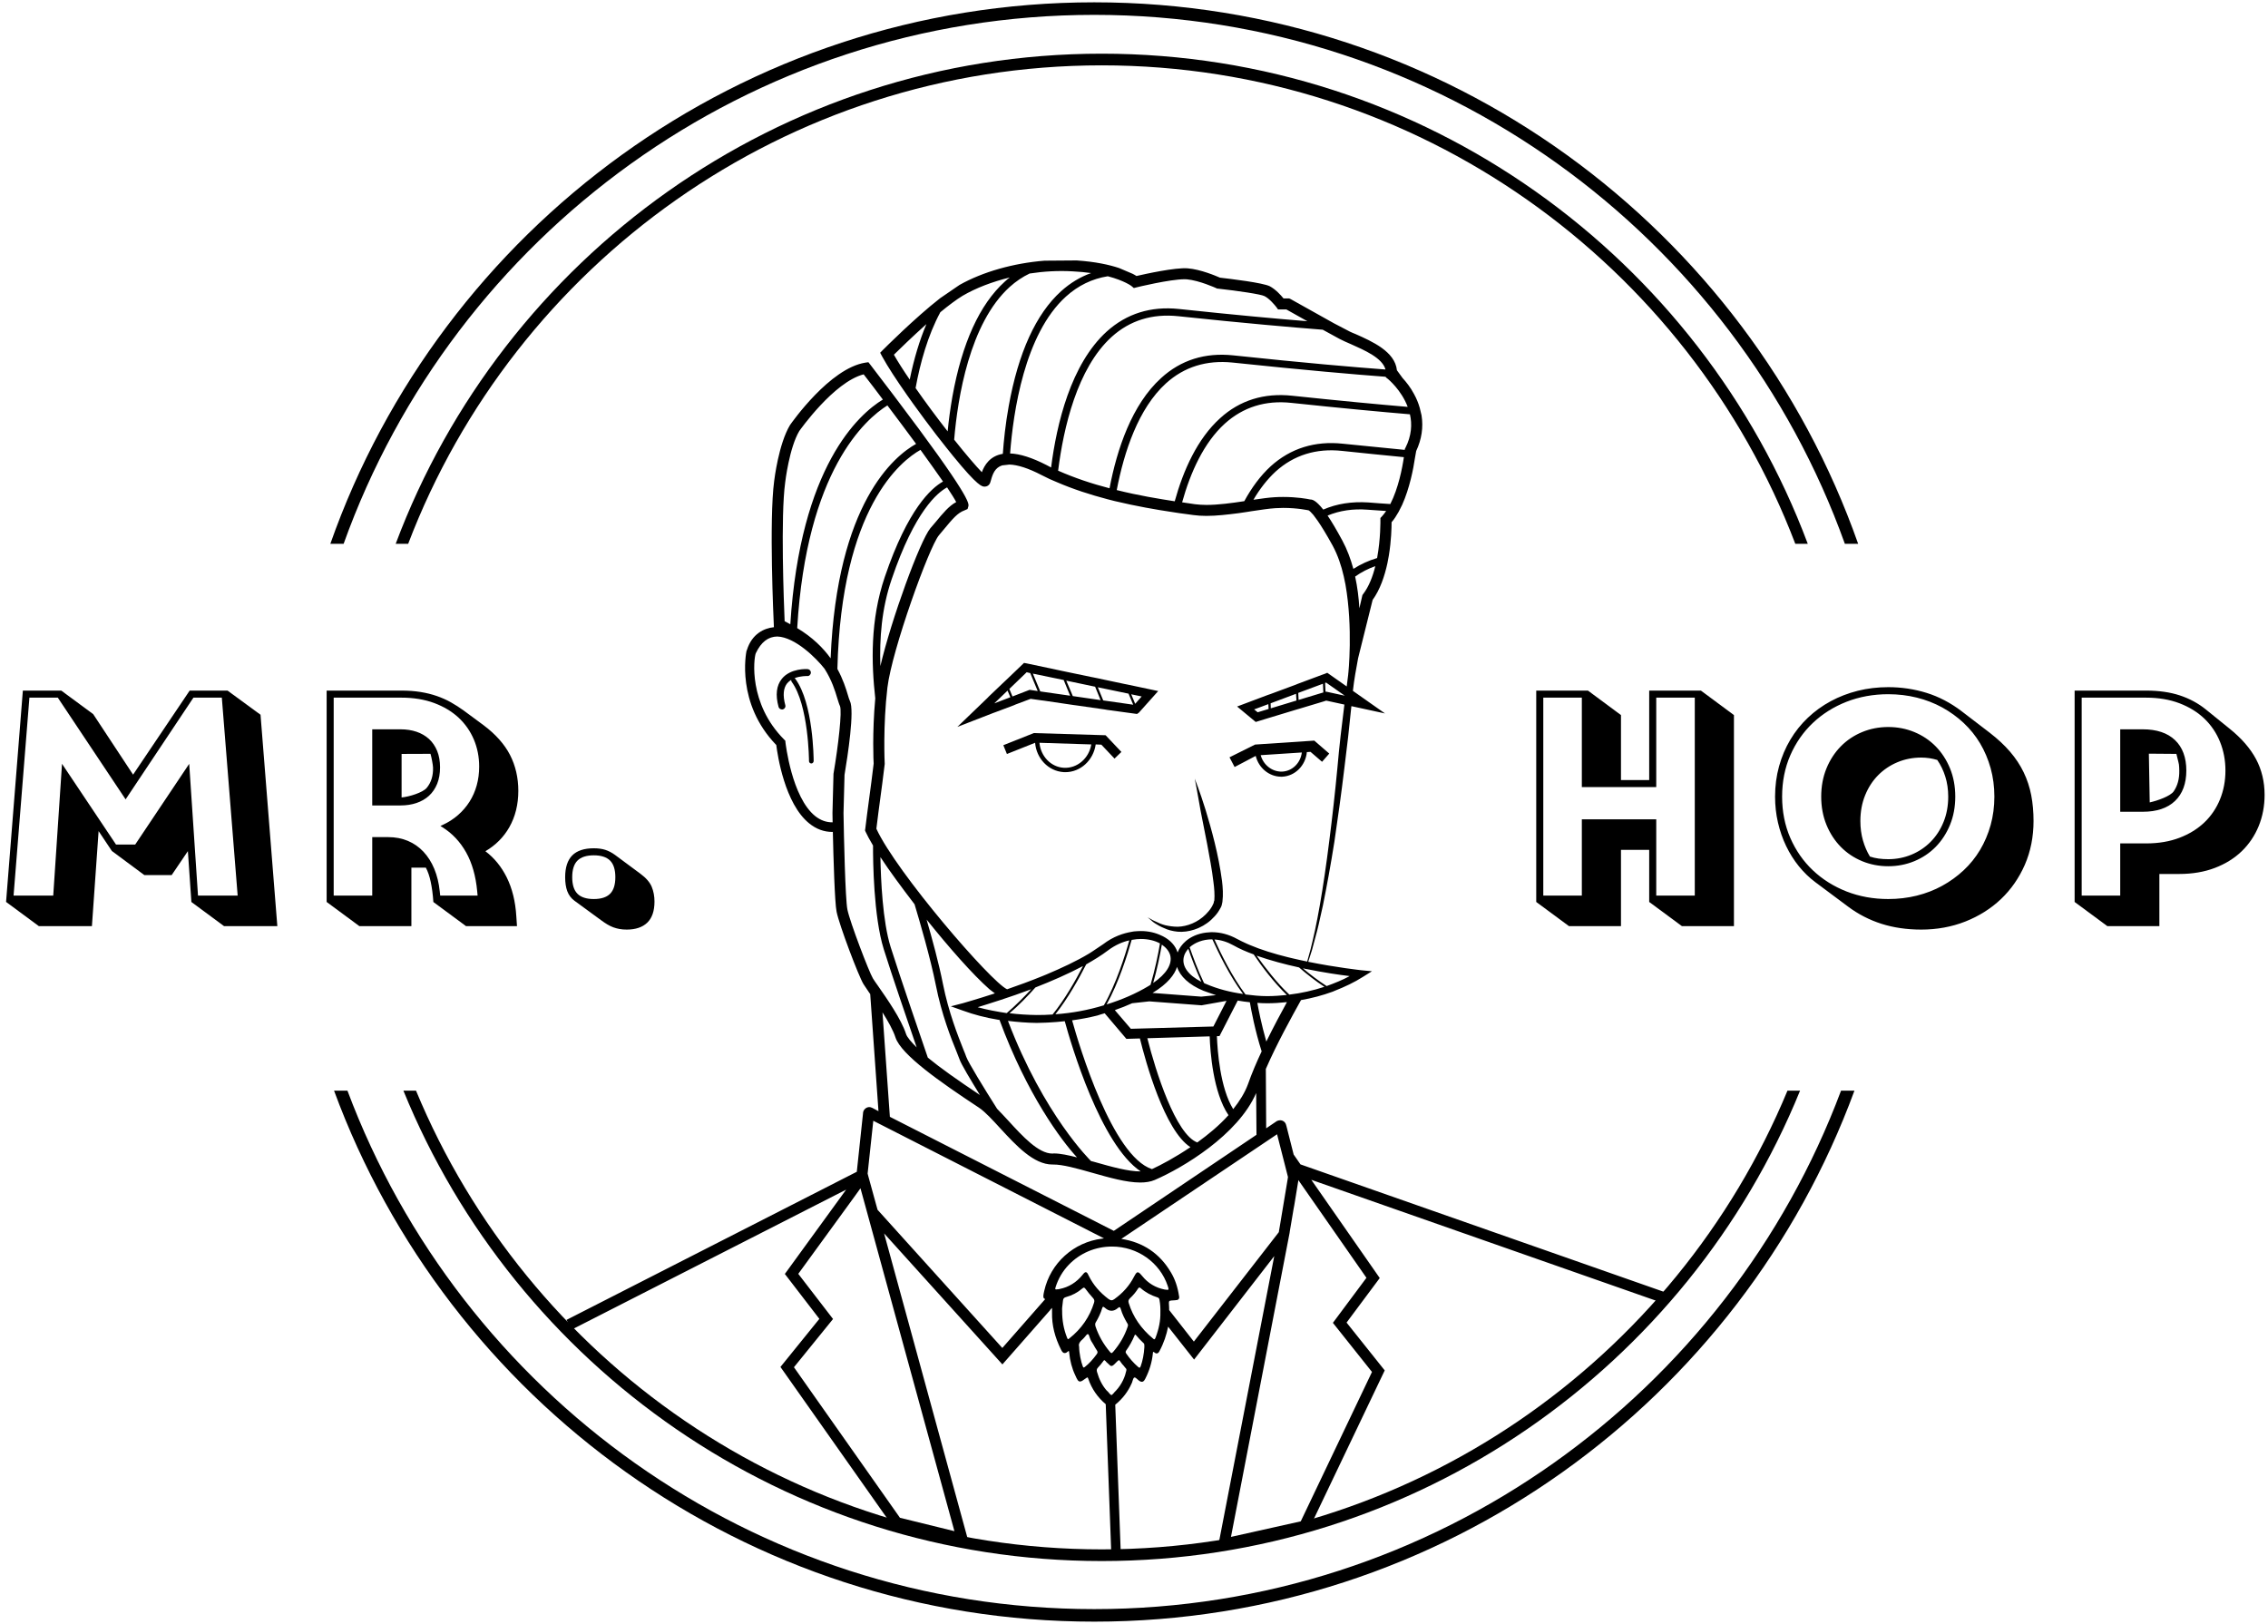 <?xml version="1.0" encoding="UTF-8"?>
<svg width="331px" height="237px" viewBox="0 0 331 237" version="1.1" xmlns="http://www.w3.org/2000/svg" xmlns:xlink="http://www.w3.org/1999/xlink">
    <!-- Generator: Sketch 42 (36781) - http://www.bohemiancoding.com/sketch -->
    <title>Layer_1</title>
    <desc>Created with Sketch.</desc>
    <defs></defs>
    <g id="Page-1" stroke="none" stroke-width="1" fill="none" fill-rule="evenodd">
        <g id="mrhop" fill-rule="nonzero" fill="#000000">
            <g id="Layer_1">
                <g id="Group" transform="translate(0, 100)">
                    <g id="Shape">
                        <path d="M14.232,20.688 L13.228,34.957 L5.739,34.957 L1.094,31.526 L3.522,0.981 L8.877,0.981 L13.437,4.33 L19.421,13.409 L27.789,0.981 L33.143,0.981 L37.83,4.413 L40.257,34.957 L32.767,34.957 L28.123,31.526 L27.579,23.618 L24.944,27.509 L21.136,27.509 L16.491,24.079 L14.232,20.688 Z M28.125,1.608 L18.333,16.295 L8.542,1.608 L4.108,1.608 L1.764,30.897 L7.957,30.897 L9.213,12.068 L16.827,23.449 L19.84,23.449 L27.454,12.068 L28.71,30.897 L34.902,30.897 L32.559,1.608 L28.125,1.608 Z"></path>
                        <path d="M40.475,35.156 L32.703,35.156 L27.932,31.631 L27.421,24.21 L25.051,27.708 L21.072,27.708 L16.327,24.189 L14.391,21.286 L13.415,35.156 L5.673,35.156 L0.886,31.62 L3.337,0.78 L8.942,0.78 L13.604,4.219 L19.423,13.047 L27.682,0.78 L33.208,0.78 L33.261,0.819 L38.022,4.304 L40.475,35.156 Z M32.834,34.756 L40.042,34.756 L37.639,4.52 L33.078,1.181 L27.895,1.181 L19.419,13.769 L13.289,4.469 L8.811,1.18 L3.706,1.18 L1.302,31.43 L5.805,34.755 L13.042,34.755 L14.074,20.088 L16.639,23.938 L21.202,27.307 L24.838,27.307 L27.739,23.024 L28.317,31.42 L32.834,34.756 Z M35.119,31.098 L28.523,31.098 L27.294,12.668 L19.947,23.649 L16.72,23.649 L16.661,23.56 L9.374,12.667 L8.145,31.097 L1.548,31.097 L1.566,30.881 L3.924,1.407 L8.65,1.407 L18.334,15.933 L28.019,1.407 L32.745,1.407 L35.119,31.098 Z M28.897,30.697 L34.685,30.697 L32.374,1.808 L28.231,1.808 L18.332,16.655 L8.435,1.808 L4.292,1.808 L1.98,30.697 L7.769,30.697 L9.051,11.468 L16.932,23.248 L19.731,23.248 L27.613,11.468 L28.897,30.697 Z"></path>
                    </g>
                    <g transform="translate(47, 0)" id="Shape">
                        <path d="M0.872,0.98 L11.584,0.98 C12.574,0.98 13.488,1.046 14.325,1.179 C15.161,1.312 15.943,1.504 16.668,1.755 C17.393,2.005 18.072,2.308 18.707,2.664 C19.342,3.02 19.966,3.421 20.58,3.868 L23.468,6.001 C25.196,7.298 26.459,8.718 27.254,10.259 C28.047,11.8 28.445,13.519 28.445,15.415 C28.445,17.368 28.016,19.101 27.159,20.614 C26.302,22.127 25.07,23.323 23.468,24.202 L23.592,24.286 C24.918,25.248 25.978,26.527 26.773,28.124 C27.567,29.722 28.027,31.595 28.154,33.741 L28.237,34.955 L21.083,34.955 L16.438,31.524 C16.368,30.478 16.239,29.512 16.05,28.626 C15.862,27.741 15.6,27.005 15.266,26.419 L12.839,26.419 L12.839,34.955 L5.516,34.955 L0.871,31.524 L0.871,0.98 L0.872,0.98 Z M7.526,22.362 L9.66,22.362 C10.678,22.362 11.608,22.539 12.452,22.894 C13.295,23.25 14.031,23.763 14.659,24.433 C15.287,25.103 15.8,25.913 16.198,26.871 C16.593,27.825 16.856,28.902 16.981,30.102 L17.065,30.897 L22.922,30.897 L22.839,30.019 C22.631,27.773 22.083,25.863 21.196,24.287 C20.31,22.71 19.143,21.469 17.693,20.562 C18.543,20.171 19.307,19.681 19.982,19.087 C20.66,18.494 21.231,17.829 21.698,17.089 C22.166,16.35 22.522,15.54 22.765,14.663 C23.01,13.783 23.132,12.851 23.132,11.858 C23.132,10.422 22.867,9.08 22.337,7.831 C21.807,6.585 21.048,5.498 20.058,4.578 C19.068,3.658 17.858,2.933 16.429,2.403 C14.998,1.874 13.384,1.607 11.586,1.607 L1.5,1.607 L1.5,30.896 L7.526,30.896 L7.526,22.362 Z M7.526,6.631 L11.459,6.631 C12.281,6.631 13.035,6.744 13.719,6.975 C14.403,7.206 14.987,7.544 15.476,7.99 C15.965,8.437 16.344,8.995 16.617,9.664 C16.888,10.333 17.024,11.108 17.024,11.986 C17.024,12.865 16.889,13.639 16.617,14.308 C16.344,14.977 15.965,15.535 15.476,15.981 C14.987,16.428 14.403,16.766 13.719,16.997 C13.035,17.228 12.281,17.342 11.459,17.342 L7.526,17.342 L7.526,6.631 L7.526,6.631 Z M11.411,16.588 C12.505,16.556 14.775,15.887 15.423,15.113 C16.071,14.34 16.443,13.297 16.396,11.985 C16.381,11.541 16.135,10.238 15.969,9.807 L11.41,9.824 L11.41,16.588 L11.411,16.588 Z"></path>
                        <path d="M28.451,35.156 L21.017,35.156 L16.245,31.631 L16.239,31.539 C16.17,30.506 16.041,29.54 15.855,28.669 C15.683,27.858 15.446,27.17 15.149,26.62 L13.04,26.62 L13.04,35.156 L5.451,35.156 L0.672,31.626 L0.672,0.78 L11.585,0.78 C12.581,0.78 13.514,0.848 14.357,0.982 C15.2,1.116 16,1.313 16.734,1.567 C17.467,1.82 18.164,2.13 18.805,2.491 C19.448,2.852 20.085,3.262 20.698,3.708 L23.587,5.842 C25.334,7.154 26.628,8.609 27.432,10.169 C28.237,11.733 28.646,13.499 28.646,15.417 C28.646,17.395 28.205,19.177 27.334,20.715 C26.512,22.165 25.338,23.344 23.841,24.223 C25.13,25.193 26.175,26.474 26.953,28.037 C27.755,29.651 28.227,31.567 28.354,33.731 L28.451,35.156 Z M21.148,34.756 L28.022,34.756 L27.954,33.756 C27.83,31.645 27.372,29.78 26.594,28.214 C25.818,26.654 24.769,25.388 23.475,24.449 L23.085,24.185 L23.372,24.027 C24.935,23.171 26.151,21.989 26.986,20.516 C27.822,19.039 28.246,17.323 28.246,15.415 C28.246,13.561 27.853,11.857 27.077,10.35 C26.3,8.845 25.046,7.435 23.348,6.161 L20.462,4.029 C19.863,3.593 19.239,3.192 18.61,2.839 C17.989,2.491 17.315,2.19 16.604,1.944 C15.891,1.697 15.114,1.506 14.295,1.377 C13.472,1.246 12.561,1.18 11.586,1.18 L1.072,1.18 L1.072,31.424 L5.582,34.755 L12.639,34.755 L12.639,26.219 L15.382,26.219 L15.44,26.32 C15.783,26.923 16.055,27.684 16.246,28.585 C16.43,29.449 16.559,30.402 16.631,31.42 L21.148,34.756 Z M23.142,31.098 L16.886,31.098 L16.782,30.124 C16.66,28.955 16.402,27.887 16.013,26.947 C15.628,26.021 15.123,25.221 14.513,24.57 C13.908,23.924 13.188,23.423 12.374,23.079 C11.56,22.736 10.646,22.562 9.659,22.562 L7.725,22.562 L7.725,31.097 L1.298,31.097 L1.298,1.408 L11.583,1.408 C13.393,1.408 15.046,1.68 16.496,2.217 C17.945,2.755 19.189,3.5 20.192,4.433 C21.195,5.365 21.978,6.482 22.519,7.754 C23.058,9.022 23.331,10.403 23.331,11.859 C23.331,12.863 23.205,13.825 22.957,14.717 C22.709,15.609 22.342,16.444 21.866,17.196 C21.392,17.948 20.802,18.635 20.113,19.238 C19.517,19.762 18.841,20.216 18.099,20.589 C19.433,21.49 20.533,22.7 21.37,24.19 C22.266,25.784 22.828,27.74 23.037,30.002 L23.142,31.098 Z M17.245,30.697 L22.703,30.697 L22.641,30.038 C22.436,27.832 21.892,25.93 21.023,24.385 C20.157,22.845 19.002,21.615 17.588,20.733 L17.274,20.537 L17.611,20.382 C18.445,19.998 19.199,19.513 19.851,18.939 C20.512,18.362 21.076,17.704 21.53,16.985 C21.985,16.265 22.336,15.467 22.573,14.612 C22.812,13.754 22.932,12.828 22.932,11.861 C22.932,10.459 22.67,9.13 22.153,7.912 C21.634,6.692 20.883,5.62 19.922,4.727 C18.957,3.831 17.758,3.112 16.36,2.593 C14.955,2.073 13.349,1.81 11.586,1.81 L1.7,1.81 L1.7,30.699 L7.326,30.699 L7.326,22.164 L9.66,22.164 C10.701,22.164 11.667,22.349 12.53,22.712 C13.396,23.078 14.162,23.612 14.805,24.299 C15.448,24.986 15.979,25.825 16.383,26.796 C16.787,27.772 17.055,28.877 17.18,30.084 L17.245,30.697 Z M11.458,17.541 L7.325,17.541 L7.325,6.431 L11.458,6.431 C12.303,6.431 13.084,6.55 13.782,6.785 C14.486,7.022 15.101,7.378 15.61,7.841 C16.117,8.305 16.518,8.892 16.801,9.587 C17.081,10.276 17.223,11.083 17.223,11.985 C17.223,12.887 17.081,13.693 16.802,14.382 C16.518,15.078 16.117,15.665 15.611,16.127 C15.105,16.591 14.489,16.946 13.783,17.185 C13.083,17.421 12.301,17.541 11.458,17.541 Z M7.726,17.141 L11.458,17.141 C12.257,17.141 12.996,17.029 13.654,16.807 C14.307,16.587 14.874,16.259 15.34,15.833 C15.803,15.411 16.17,14.872 16.431,14.232 C16.691,13.591 16.823,12.836 16.823,11.985 C16.823,11.134 16.691,10.379 16.431,9.738 C16.17,9.099 15.804,8.56 15.341,8.136 C14.874,7.71 14.307,7.383 13.655,7.163 C12.999,6.942 12.26,6.83 11.459,6.83 L7.727,6.83 L7.727,17.141 L7.726,17.141 Z M11.21,16.794 L11.21,9.625 L16.106,9.607 L16.155,9.736 C16.331,10.194 16.579,11.521 16.595,11.979 C16.641,13.282 16.298,14.38 15.575,15.242 C14.877,16.075 12.571,16.754 11.415,16.788 L11.21,16.794 Z M11.611,10.023 L11.611,16.375 C12.73,16.276 14.706,15.658 15.27,14.984 C15.927,14.2 16.239,13.193 16.197,11.991 C16.184,11.616 15.982,10.511 15.827,10.007 L11.611,10.023 Z"></path>
                    </g>
                    <g transform="translate(82, 23)" id="Shape">
                        <path d="M4.658,0.994 C5.285,0.994 5.825,1.066 6.279,1.214 C6.732,1.36 7.183,1.594 7.629,1.914 L11.353,4.676 C12.147,5.262 12.673,5.867 12.932,6.496 C13.19,7.123 13.32,7.814 13.32,8.566 C13.32,9.892 12.988,10.871 12.325,11.505 C11.663,12.14 10.711,12.456 9.471,12.456 C9.094,12.456 8.752,12.429 8.446,12.373 C8.139,12.317 7.845,12.237 7.567,12.133 C7.288,12.028 7.008,11.892 6.73,11.726 C6.451,11.557 6.15,11.356 5.831,11.119 L1.939,8.273 C1.493,7.939 1.172,7.507 0.977,6.976 C0.781,6.447 0.683,5.791 0.683,5.009 C0.683,3.644 1.008,2.632 1.657,1.976 C2.304,1.322 3.305,0.994 4.658,0.994 Z M4.658,1.62 C3.528,1.62 2.688,1.896 2.137,2.447 C1.585,2.998 1.31,3.853 1.31,5.009 C1.31,6.167 1.585,7.023 2.137,7.571 C2.688,8.122 3.528,8.397 4.658,8.397 C5.787,8.397 6.628,8.122 7.179,7.571 C7.731,7.022 8.006,6.167 8.006,5.009 C8.006,3.853 7.731,2.997 7.179,2.447 C6.628,1.896 5.788,1.62 4.658,1.62 Z"></path>
                        <path d="M9.47,12.657 C9.081,12.657 8.723,12.628 8.409,12.57 C8.09,12.512 7.783,12.428 7.495,12.321 C7.205,12.212 6.912,12.069 6.626,11.898 C6.326,11.716 6.019,11.508 5.71,11.279 L1.819,8.434 C1.341,8.077 0.995,7.61 0.787,7.045 C0.584,6.497 0.481,5.812 0.481,5.009 C0.481,3.596 0.828,2.528 1.513,1.835 C2.198,1.144 3.255,0.793 4.657,0.793 C5.305,0.793 5.871,0.87 6.34,1.022 C6.81,1.173 7.282,1.418 7.744,1.751 L11.471,4.514 C12.291,5.119 12.845,5.76 13.116,6.419 C13.383,7.067 13.519,7.79 13.519,8.565 C13.519,9.94 13.163,10.978 12.462,11.649 C11.766,12.318 10.759,12.657 9.47,12.657 Z M4.658,1.194 C3.367,1.194 2.405,1.505 1.798,2.117 C1.191,2.732 0.882,3.705 0.882,5.01 C0.882,5.765 0.977,6.404 1.163,6.907 C1.343,7.398 1.644,7.803 2.057,8.113 L5.947,10.958 C6.246,11.181 6.544,11.381 6.831,11.556 C7.096,11.714 7.367,11.846 7.635,11.947 C7.899,12.047 8.183,12.125 8.479,12.177 C8.771,12.231 9.104,12.257 9.469,12.257 C10.652,12.257 11.565,11.956 12.185,11.361 C12.804,10.768 13.118,9.828 13.118,8.566 C13.118,7.843 12.993,7.172 12.745,6.572 C12.502,5.981 11.993,5.398 11.232,4.837 L7.507,2.075 C7.081,1.768 6.646,1.543 6.215,1.404 C5.789,1.265 5.264,1.194 4.658,1.194 Z M4.658,8.599 C3.478,8.599 2.583,8.301 1.995,7.714 C1.408,7.13 1.11,6.22 1.11,5.01 C1.11,3.802 1.408,2.893 1.996,2.306 C2.583,1.718 3.479,1.42 4.658,1.42 C5.837,1.42 6.732,1.718 7.32,2.306 C7.907,2.893 8.205,3.802 8.205,5.01 C8.205,6.22 7.907,7.13 7.319,7.714 C6.733,8.301 5.837,8.599 4.658,8.599 Z M4.658,1.82 C3.589,1.82 2.788,2.079 2.279,2.589 C1.769,3.098 1.511,3.912 1.511,5.01 C1.511,6.11 1.769,6.924 2.279,7.431 C2.789,7.941 3.589,8.199 4.659,8.199 C5.728,8.199 6.529,7.941 7.038,7.431 C7.548,6.924 7.806,6.11 7.806,5.01 C7.806,3.912 7.548,3.098 7.038,2.589 C6.527,2.079 5.727,1.82 4.658,1.82 Z"></path>
                    </g>
                </g>
                <g id="Group" transform="translate(224, 100)">
                    <g id="Shape">
                        <path d="M0.405,0.98 L7.685,0.98 L12.372,4.455 L12.372,14.036 L16.891,14.036 L16.891,0.98 L24.171,0.98 L28.858,4.455 L28.858,34.956 L21.536,34.956 L16.891,31.525 L16.891,23.826 L12.372,23.826 L12.372,34.956 L5.05,34.956 L0.405,31.525 L0.405,0.98 Z M17.519,1.609 L17.519,14.664 L7.059,14.664 L7.059,1.609 L1.033,1.609 L1.033,30.898 L7.059,30.898 L7.059,19.768 L17.519,19.768 L17.519,30.898 L23.543,30.898 L23.543,1.609 L17.519,1.609 L17.519,1.609 Z"></path>
                        <path d="M29.058,35.156 L21.47,35.156 L21.416,35.117 L16.69,31.626 L16.69,24.026 L12.572,24.026 L12.572,35.156 L4.984,35.156 L4.93,35.117 L0.204,31.626 L0.204,0.78 L7.751,0.78 L7.804,0.82 L12.572,4.355 L12.572,13.836 L16.69,13.836 L16.69,0.78 L24.237,0.78 L24.29,0.82 L29.058,4.355 L29.058,35.156 Z M21.601,34.756 L28.658,34.756 L28.658,4.556 L24.105,1.181 L17.091,1.181 L17.091,14.237 L12.172,14.237 L12.172,4.556 L7.619,1.181 L0.605,1.181 L0.605,31.425 L5.115,34.756 L12.172,34.756 L12.172,23.626 L17.091,23.626 L17.091,31.425 L21.601,34.756 Z M23.743,31.099 L17.318,31.099 L17.318,19.969 L7.258,19.969 L7.258,31.099 L0.831,31.099 L0.831,1.41 L7.258,1.41 L7.258,14.465 L17.318,14.465 L17.318,1.41 L23.743,1.41 L23.743,31.099 Z M17.719,30.698 L23.343,30.698 L23.343,1.81 L17.719,1.81 L17.719,14.865 L6.859,14.865 L6.859,1.81 L1.233,1.81 L1.233,30.699 L6.859,30.699 L6.859,19.569 L17.719,19.569 L17.719,30.698 Z"></path>
                    </g>
                    <g transform="translate(35, 0)" id="Shape">
                        <path d="M0.26,16.254 C0.26,14.72 0.45,13.262 0.834,11.882 C1.217,10.5 1.758,9.225 2.456,8.053 C3.152,6.881 3.992,5.828 4.977,4.895 C5.959,3.959 7.059,3.165 8.272,2.508 C9.485,1.854 10.789,1.352 12.184,1.002 C13.579,0.653 15.043,0.481 16.577,0.481 C18.489,0.481 20.333,0.755 22.11,1.307 C23.889,1.858 25.573,2.739 27.163,3.952 L31.265,7.092 C32.421,7.985 33.402,8.898 34.203,9.832 C35.006,10.767 35.658,11.753 36.161,12.792 C36.662,13.831 37.025,14.931 37.248,16.086 C37.471,17.245 37.582,18.486 37.582,19.811 C37.582,22.099 37.164,24.202 36.327,26.12 C35.49,28.037 34.344,29.685 32.887,31.067 C31.43,32.447 29.717,33.524 27.75,34.299 C25.784,35.073 23.663,35.459 21.39,35.459 C19.313,35.459 17.399,35.181 15.648,34.624 C13.898,34.063 12.298,33.241 10.846,32.153 L6.077,28.597 C5.198,27.942 4.403,27.174 3.691,26.295 C2.98,25.416 2.371,24.447 1.861,23.388 C1.351,22.329 0.957,21.199 0.679,19.998 C0.398,18.799 0.26,17.551 0.26,16.254 Z M0.887,16.254 C0.887,18.472 1.291,20.508 2.1,22.362 C2.91,24.216 4.022,25.814 5.438,27.152 C6.852,28.492 8.512,29.535 10.415,30.281 C12.319,31.026 14.375,31.399 16.577,31.399 C18.042,31.399 19.446,31.232 20.793,30.898 C22.14,30.562 23.391,30.079 24.549,29.443 C25.706,28.808 26.763,28.046 27.718,27.152 C28.673,26.26 29.486,25.253 30.156,24.129 C30.825,23.008 31.344,21.784 31.715,20.459 C32.084,19.133 32.269,17.732 32.269,16.254 C32.269,14.776 32.084,13.374 31.715,12.049 C31.344,10.724 30.825,9.5 30.156,8.377 C29.486,7.254 28.674,6.247 27.718,5.355 C26.763,4.461 25.706,3.7 24.549,3.064 C23.391,2.43 22.14,1.945 20.793,1.61 C19.446,1.275 18.042,1.108 16.577,1.108 C14.375,1.108 12.319,1.481 10.415,2.227 C8.513,2.973 6.853,4.015 5.438,5.355 C4.022,6.694 2.91,8.29 2.1,10.145 C1.291,12 0.887,14.036 0.887,16.254 Z M6.994,16.254 C6.994,14.775 7.247,13.426 7.748,12.205 C8.25,10.984 8.934,9.935 9.799,9.057 C10.663,8.178 11.678,7.499 12.844,7.018 C14.008,6.536 15.252,6.295 16.576,6.295 C17.902,6.295 19.147,6.535 20.31,7.018 C21.475,7.499 22.49,8.178 23.355,9.057 C24.219,9.936 24.904,10.985 25.405,12.205 C25.907,13.426 26.158,14.775 26.158,16.254 C26.158,17.733 25.907,19.082 25.405,20.301 C24.904,21.522 24.219,22.572 23.355,23.45 C22.49,24.329 21.475,25.008 20.31,25.49 C19.147,25.97 17.902,26.212 16.576,26.212 C15.252,26.212 14.008,25.971 12.844,25.49 C11.678,25.008 10.663,24.329 9.799,23.45 C8.934,22.571 8.25,21.521 7.748,20.301 C7.247,19.082 6.994,17.732 6.994,16.254 Z M12.309,19.81 C12.309,20.842 12.438,21.808 12.696,22.706 C12.956,23.607 13.313,24.427 13.774,25.166 C14.221,25.319 14.672,25.427 15.134,25.49 C15.594,25.552 16.074,25.584 16.576,25.584 C17.805,25.584 18.962,25.357 20.051,24.904 C21.138,24.451 22.089,23.812 22.905,22.99 C23.72,22.168 24.363,21.183 24.83,20.04 C25.297,18.897 25.531,17.635 25.531,16.254 C25.531,15.181 25.385,14.179 25.09,13.252 C24.799,12.324 24.387,11.484 23.858,10.731 C23.063,10.481 22.241,10.354 21.388,10.354 C20.133,10.354 18.954,10.584 17.852,11.045 C16.75,11.506 15.79,12.149 14.966,12.981 C14.143,13.81 13.494,14.807 13.022,15.971 C12.547,17.136 12.309,18.416 12.309,19.81 Z"></path>
                        <path d="M21.388,35.658 C19.3,35.658 17.348,35.374 15.585,34.813 C13.82,34.248 12.185,33.407 10.724,32.312 L5.956,28.756 C5.069,28.095 4.254,27.309 3.534,26.42 C2.817,25.534 2.193,24.543 1.679,23.474 C1.164,22.404 0.762,21.248 0.483,20.042 C0.203,18.837 0.06,17.562 0.06,16.253 C0.06,14.704 0.256,13.215 0.642,11.827 C1.027,10.437 1.58,9.133 2.285,7.949 C2.988,6.766 3.847,5.689 4.84,4.748 C5.827,3.808 6.95,2.995 8.178,2.331 C9.4,1.671 10.732,1.159 12.136,0.807 C13.536,0.457 15.031,0.279 16.577,0.279 C18.503,0.279 20.385,0.56 22.17,1.114 C23.963,1.669 25.685,2.57 27.284,3.79 L31.386,6.93 C32.553,7.831 33.552,8.762 34.355,9.699 C35.165,10.641 35.833,11.652 36.34,12.702 C36.848,13.754 37.219,14.879 37.444,16.045 C37.668,17.212 37.782,18.477 37.782,19.808 C37.782,22.114 37.354,24.263 36.511,26.197 C35.667,28.129 34.494,29.815 33.025,31.21 C31.557,32.6 29.807,33.701 27.824,34.483 C25.844,35.263 23.679,35.658 21.388,35.658 Z M16.576,0.681 C15.061,0.681 13.6,0.854 12.232,1.196 C10.86,1.54 9.559,2.041 8.366,2.684 C7.171,3.331 6.076,4.124 5.114,5.04 C4.148,5.956 3.312,7.004 2.628,8.155 C1.94,9.308 1.402,10.58 1.026,11.935 C0.65,13.288 0.46,14.741 0.46,16.254 C0.46,17.532 0.599,18.777 0.872,19.953 C1.144,21.131 1.537,22.257 2.04,23.301 C2.541,24.343 3.148,25.308 3.845,26.169 C4.544,27.032 5.335,27.795 6.195,28.437 L10.964,31.993 C12.39,33.06 13.985,33.882 15.707,34.433 C17.431,34.981 19.342,35.258 21.389,35.258 C23.63,35.258 25.745,34.872 27.676,34.112 C29.612,33.349 31.318,32.276 32.748,30.921 C34.179,29.565 35.321,27.922 36.143,26.039 C36.965,24.156 37.381,22.06 37.381,19.81 C37.381,18.505 37.27,17.265 37.051,16.123 C36.832,14.991 36.473,13.899 35.981,12.878 C35.488,11.859 34.838,10.878 34.051,9.961 C33.266,9.045 32.287,8.132 31.143,7.249 L27.042,4.11 C25.48,2.918 23.8,2.039 22.051,1.498 C20.304,0.956 18.462,0.681 16.576,0.681 Z M16.576,31.6 C14.358,31.6 12.261,31.219 10.341,30.468 C8.421,29.715 6.726,28.649 5.3,27.298 C3.872,25.948 2.734,24.316 1.916,22.443 C1.101,20.572 0.687,18.489 0.687,16.255 C0.687,14.021 1.101,11.938 1.916,10.066 C2.732,8.196 3.871,6.562 5.3,5.211 C6.724,3.862 8.42,2.796 10.341,2.043 C12.26,1.291 14.358,0.91 16.576,0.91 C18.051,0.91 19.485,1.081 20.84,1.418 C22.194,1.754 23.473,2.25 24.644,2.891 C25.817,3.535 26.897,4.316 27.854,5.211 C28.819,6.113 29.651,7.145 30.327,8.277 C31,9.407 31.531,10.659 31.906,11.998 C32.279,13.334 32.468,14.768 32.468,16.257 C32.468,17.745 32.28,19.178 31.906,20.516 C31.531,21.856 31,23.107 30.327,24.235 C29.65,25.37 28.818,26.402 27.854,27.302 C26.894,28.199 25.814,28.981 24.644,29.622 C23.481,30.26 22.202,30.756 20.841,31.096 C19.484,31.429 18.05,31.6 16.576,31.6 Z M16.576,1.308 C14.408,1.308 12.359,1.68 10.487,2.413 C8.614,3.148 6.962,4.186 5.575,5.5 C4.184,6.814 3.077,8.404 2.283,10.225 C1.489,12.046 1.087,14.075 1.087,16.254 C1.087,18.434 1.489,20.462 2.283,22.282 C3.079,24.105 4.186,25.695 5.575,27.007 C6.963,28.322 8.615,29.361 10.487,30.095 C12.359,30.829 14.408,31.199 16.576,31.199 C18.016,31.199 19.419,31.033 20.744,30.704 C22.071,30.373 23.318,29.89 24.451,29.267 C25.592,28.642 26.644,27.881 27.58,27.005 C28.518,26.131 29.325,25.128 29.982,24.026 C30.637,22.928 31.154,21.711 31.52,20.405 C31.882,19.103 32.066,17.706 32.066,16.254 C32.066,14.801 31.882,13.404 31.52,12.103 C31.155,10.799 30.637,9.58 29.982,8.48 C29.326,7.38 28.517,6.377 27.58,5.501 C26.647,4.628 25.595,3.867 24.451,3.239 C23.311,2.615 22.063,2.132 20.744,1.804 C19.42,1.474 18.019,1.308 16.576,1.308 Z M16.576,26.412 C15.233,26.412 13.952,26.164 12.767,25.675 C11.579,25.184 10.533,24.483 9.656,23.591 C8.776,22.697 8.072,21.616 7.563,20.377 C7.052,19.136 6.793,17.749 6.793,16.254 C6.793,14.76 7.052,13.372 7.563,12.129 C8.072,10.891 8.776,9.81 9.656,8.917 C10.534,8.024 11.581,7.323 12.767,6.833 C13.948,6.344 15.23,6.095 16.576,6.095 C17.925,6.095 19.207,6.344 20.387,6.833 C21.573,7.323 22.619,8.024 23.498,8.916 C24.379,9.812 25.083,10.893 25.59,12.128 C26.1,13.367 26.359,14.755 26.359,16.253 C26.359,17.752 26.1,19.139 25.59,20.376 C25.083,21.612 24.379,22.693 23.498,23.59 C22.62,24.482 21.573,25.183 20.387,25.674 C19.203,26.164 17.921,26.412 16.576,26.412 Z M16.576,6.495 C15.283,6.495 14.053,6.733 12.92,7.202 C11.783,7.672 10.781,8.343 9.941,9.197 C9.097,10.054 8.421,11.092 7.932,12.281 C7.442,13.475 7.194,14.812 7.194,16.254 C7.194,17.696 7.442,19.032 7.932,20.225 C8.422,21.416 9.098,22.454 9.941,23.31 C10.781,24.164 11.783,24.835 12.92,25.306 C14.056,25.775 15.286,26.012 16.576,26.012 C17.868,26.012 19.099,25.775 20.234,25.306 C21.37,24.835 22.373,24.163 23.213,23.31 C24.057,22.452 24.733,21.414 25.221,20.225 C25.71,19.036 25.958,17.7 25.958,16.254 C25.958,14.809 25.71,13.472 25.221,12.281 C24.733,11.093 24.058,10.055 23.213,9.197 C22.372,8.343 21.37,7.672 20.234,7.203 C19.103,6.733 17.872,6.495 16.576,6.495 Z M16.576,25.784 C16.068,25.784 15.573,25.752 15.106,25.688 C14.627,25.623 14.17,25.513 13.709,25.355 L13.642,25.332 L13.604,25.271 C13.139,24.525 12.769,23.68 12.503,22.761 C12.241,21.848 12.108,20.855 12.108,19.809 C12.108,18.397 12.353,17.08 12.836,15.894 C13.316,14.711 13.985,13.683 14.824,12.838 C15.66,11.994 16.652,11.329 17.774,10.859 C18.896,10.39 20.112,10.152 21.387,10.152 C22.251,10.152 23.102,10.282 23.916,10.538 L23.981,10.559 L24.02,10.615 C24.561,11.386 24.985,12.253 25.279,13.191 C25.578,14.13 25.73,15.161 25.73,16.253 C25.73,17.651 25.489,18.951 25.014,20.114 C24.539,21.277 23.877,22.292 23.045,23.13 C22.213,23.969 21.231,24.627 20.126,25.088 C19.02,25.55 17.824,25.784 16.576,25.784 Z M13.905,25 C14.32,25.138 14.731,25.233 15.161,25.292 C15.609,25.354 16.086,25.384 16.576,25.384 C17.771,25.384 18.915,25.16 19.973,24.72 C21.029,24.28 21.967,23.651 22.763,22.85 C23.557,22.049 24.19,21.079 24.644,19.965 C25.1,18.849 25.331,17.601 25.331,16.255 C25.331,15.204 25.185,14.214 24.899,13.314 C24.624,12.437 24.231,11.626 23.732,10.903 C22.976,10.672 22.187,10.555 21.387,10.555 C20.164,10.555 19.001,10.782 17.928,11.231 C16.855,11.68 15.906,12.316 15.108,13.123 C14.306,13.93 13.667,14.914 13.207,16.048 C12.743,17.185 12.509,18.451 12.509,19.812 C12.509,20.821 12.636,21.777 12.888,22.654 C13.135,23.51 13.478,24.3 13.905,25 Z"></path>
                    </g>
                    <g transform="translate(78, 0)" id="Shape">
                        <path d="M0.979,0.98 L11.232,0.98 C13.06,0.98 14.669,1.21 16.064,1.67 C17.46,2.132 18.692,2.794 19.767,3.659 L23.281,6.503 C24.997,7.884 26.262,9.342 27.079,10.876 C27.895,12.411 28.303,14.118 28.303,16.002 C28.303,17.606 28.02,19.098 27.455,20.479 C26.889,21.859 26.082,23.06 25.028,24.078 C23.975,25.095 22.689,25.894 21.169,26.473 C19.648,27.053 17.94,27.341 16.043,27.341 L12.947,27.341 L12.947,34.956 L5.624,34.956 L0.979,31.525 L0.979,0.98 Z M11.232,23.282 C13.06,23.282 14.699,23.004 16.158,22.445 C17.616,21.888 18.85,21.125 19.861,20.154 C20.873,19.186 21.646,18.043 22.181,16.723 C22.72,15.406 22.988,13.98 22.988,12.445 C22.988,10.926 22.72,9.504 22.181,8.177 C21.646,6.853 20.872,5.706 19.861,4.736 C18.85,3.767 17.616,3.004 16.158,2.445 C14.699,1.888 13.06,1.609 11.232,1.609 L1.608,1.609 L1.608,30.898 L7.632,30.898 L7.632,23.282 L11.232,23.282 L11.232,23.282 Z M16.881,12.445 C16.881,14.301 16.35,15.734 15.289,16.744 C14.229,17.757 12.709,18.263 10.728,18.263 L7.632,18.263 L7.632,6.631 L10.728,6.631 C12.708,6.631 14.229,7.137 15.289,8.148 C16.35,9.158 16.881,10.591 16.881,12.445 Z M16.252,12.445 C16.245,12.125 16.241,11.853 16.199,11.535 C16.162,11.246 15.876,10.229 15.808,9.89 C15.79,9.804 15.683,9.816 15.597,9.816 L15.348,9.816 L11.41,9.783 L11.543,17.341 C12.627,17.147 14.84,16.425 15.404,15.595 C15.971,14.766 16.276,13.746 16.252,12.445 Z"></path>
                        <path d="M13.147,35.156 L5.558,35.156 L5.504,35.117 L0.778,31.626 L0.778,0.78 L11.231,0.78 C13.069,0.78 14.715,1.016 16.126,1.481 C17.537,1.948 18.804,2.628 19.892,3.504 L23.407,6.348 C25.135,7.738 26.429,9.23 27.256,10.783 C28.083,12.339 28.503,14.095 28.503,16.003 C28.503,17.624 28.213,19.155 27.641,20.555 C27.064,21.961 26.232,23.195 25.167,24.222 C24.097,25.256 22.775,26.076 21.24,26.66 C19.707,27.245 17.959,27.542 16.043,27.542 L13.147,27.542 L13.147,35.156 L13.147,35.156 Z M5.689,34.756 L12.747,34.756 L12.747,27.141 L16.043,27.141 C17.91,27.141 19.61,26.854 21.098,26.287 C22.582,25.723 23.859,24.931 24.89,23.935 C25.913,22.946 26.714,21.758 27.271,20.404 C27.823,19.052 28.103,17.572 28.103,16.004 C28.103,14.163 27.7,12.469 26.903,10.972 C26.103,9.468 24.842,8.018 23.157,6.661 L19.642,3.817 C18.592,2.972 17.367,2.314 16.002,1.862 C14.632,1.41 13.027,1.182 11.232,1.182 L1.18,1.182 L1.18,31.426 L5.689,34.756 Z M7.833,31.099 L1.408,31.099 L1.408,1.41 L11.232,1.41 C13.071,1.41 14.753,1.696 16.229,2.259 C17.706,2.825 18.974,3.61 20,4.592 C21.027,5.578 21.824,6.759 22.367,8.103 C22.912,9.443 23.188,10.904 23.188,12.445 C23.188,14.002 22.912,15.467 22.367,16.799 C21.823,18.138 21.027,19.316 20,20.299 C18.975,21.283 17.706,22.069 16.229,22.632 C14.755,23.196 13.075,23.483 11.232,23.483 L7.833,23.483 L7.833,31.099 Z M1.809,30.698 L7.433,30.698 L7.433,23.082 L11.233,23.082 C13.027,23.082 14.66,22.805 16.087,22.259 C17.513,21.714 18.736,20.958 19.723,20.01 C20.71,19.067 21.475,17.935 21.996,16.649 C22.521,15.364 22.788,13.951 22.788,12.446 C22.788,10.957 22.521,9.547 21.996,8.254 C21.475,6.963 20.71,5.829 19.723,4.882 C18.737,3.936 17.513,3.179 16.087,2.633 C14.656,2.088 13.023,1.811 11.233,1.811 L1.809,1.811 L1.809,30.698 L1.809,30.698 Z M10.729,18.463 L7.433,18.463 L7.433,6.431 L10.729,6.431 C12.753,6.431 14.334,6.96 15.427,8.003 C16.525,9.048 17.081,10.544 17.081,12.445 C17.081,14.349 16.524,15.844 15.427,16.889 C14.335,17.933 12.754,18.463 10.729,18.463 Z M7.833,18.062 L10.729,18.062 C12.648,18.062 14.135,17.57 15.151,16.599 C16.167,15.632 16.681,14.235 16.681,12.445 C16.681,10.656 16.166,9.259 15.152,8.292 C14.135,7.322 12.647,6.831 10.729,6.831 L7.833,6.831 L7.833,18.062 Z M11.347,17.579 L11.207,9.581 L15.598,9.616 L15.655,9.616 C15.918,9.616 15.987,9.763 16.006,9.851 C16.033,9.992 16.1,10.249 16.169,10.522 C16.271,10.919 16.375,11.33 16.398,11.51 C16.439,11.823 16.445,12.088 16.452,12.395 C16.477,13.735 16.188,14.803 15.57,15.708 C14.961,16.605 12.67,17.343 11.579,17.538 L11.347,17.579 Z M11.613,9.985 L11.738,17.098 C12.856,16.855 14.761,16.184 15.239,15.482 C15.808,14.648 16.074,13.656 16.051,12.449 C16.044,12.108 16.038,11.853 16,11.561 C15.979,11.404 15.873,10.988 15.779,10.62 C15.719,10.384 15.662,10.16 15.628,10.008 L15.627,10.015 L15.348,10.015 L11.613,9.985 Z"></path>
                    </g>
                </g>
                <g id="Group" transform="translate(48, 0)">
                    <path d="M111.698,0.338 C60.259,0.338 16.397,33.385 0.211,79.359 L2.15,79.359 C18.258,34.413 61.281,2.169 111.698,2.169 C162.115,2.169 205.135,34.413 221.246,79.359 L223.185,79.359 C206.998,33.385 163.139,0.338 111.698,0.338 Z" id="Shape"></path>
                    <path d="M112.791,7.834 C65.669,7.834 25.379,37.625 9.749,79.358 L11.571,79.358 C27.119,38.582 66.623,9.537 112.791,9.537 C158.959,9.537 198.463,38.582 214.012,79.358 L215.832,79.358 C200.201,37.625 159.912,7.834 112.791,7.834 Z" id="Shape"></path>
                </g>
                <g id="Group" transform="translate(48, 159)">
                    <path d="M220.688,0.164 C204.161,44.309 161.543,75.823 111.699,75.823 C61.855,75.823 19.236,44.308 2.708,0.164 L0.753,0.164 C17.364,45.34 60.828,77.652 111.698,77.652 C162.568,77.652 206.033,45.34 222.644,0.164 L220.688,0.164 Z" id="Shape"></path>
                    <path d="M112.791,68.809 C158.823,68.809 198.334,40.381 214.708,0.164 L212.87,0.164 C196.593,39.419 157.868,67.105 112.791,67.105 C67.715,67.105 28.992,39.418 12.714,0.164 L10.875,0.164 C27.247,40.381 66.76,68.809 112.791,68.809 Z" id="Shape"></path>
                </g>
                <g id="Group" transform="translate(82, 38)">
                    <path d="M33.956,60.967 C34.85,60.623 35.79,60.658 35.799,60.658 C36.069,60.697 36.32,60.464 36.339,60.184 C36.357,59.896 36.153,59.673 35.865,59.644 C35.772,59.636 33.378,59.494 32.114,61.049 C31.313,62.036 31.144,63.415 31.629,65.173 C31.694,65.388 31.899,65.527 32.122,65.536 C32.169,65.536 32.205,65.526 32.263,65.526 C32.523,65.444 32.691,65.172 32.606,64.893 C32.226,63.479 32.318,62.409 32.895,61.7 C33.063,61.505 33.258,61.346 33.471,61.218 C33.463,61.291 33.471,61.384 33.527,61.478 C36.023,64.867 36.069,72.984 36.069,73.078 C36.069,73.263 36.227,73.412 36.404,73.412 C36.563,73.432 36.748,73.263 36.748,73.058 C36.748,72.722 36.701,64.634 34.077,61.07 C34.049,61.032 34.011,60.995 33.956,60.967 Z" id="Shape"></path>
                    <path d="M82.117,61.814 L77.63,60.865 L77.23,60.789 L73.032,59.914 L72.652,59.831 L68.166,58.881 L67.773,58.799 L67.448,58.742 L64.785,61.292 L64.524,61.535 L62.336,63.619 L62.086,63.88 L57.72,68.078 L62.979,66.04 L63.286,65.929 L65.939,64.932 L66.237,64.802 L68.416,63.984 L70.007,64.207 L70.39,64.254 L74.746,64.896 L75.118,64.944 L79.204,65.529 L79.585,65.595 L83.941,66.191 L84.211,66.003 L87.033,62.848 L82.498,61.888 L82.117,61.814 Z M63.109,64.644 L65.046,62.783 L65.456,63.751 L63.109,64.644 Z M68.266,62.67 L65.762,63.637 L65.306,62.539 L67.838,60.101 L68.359,60.231 L69.448,62.846 L68.266,62.67 Z M69.821,62.902 L68.74,60.304 L73.237,61.236 L74.177,63.526 L69.821,62.902 Z M74.568,63.582 L73.618,61.33 L77.826,62.214 L78.625,64.17 L74.568,63.582 Z M84.621,63.637 L83.672,64.708 L83.094,63.322 L84.621,63.637 Z M83.383,64.839 L79.008,64.215 L78.217,62.297 L82.704,63.228 L83.383,64.839 Z" id="Shape"></path>
                    <path d="M95.065,93.909 C94.971,94.133 94.859,94.338 94.757,94.486 C94.562,94.802 94.263,95.137 93.975,95.435 C92.812,96.609 91.247,97.205 89.9,97.241 C89.228,97.241 88.595,97.147 88.037,97.017 C87.479,96.869 87.033,96.663 86.659,96.478 C86.278,96.33 85.998,96.142 85.795,96.031 C85.598,95.92 85.486,95.863 85.486,95.863 C85.486,95.863 85.58,95.939 85.756,96.087 C85.934,96.219 86.157,96.479 86.529,96.721 C86.883,96.944 87.339,97.223 87.898,97.446 C88.446,97.709 89.126,97.893 89.88,97.967 C91.398,98.099 93.306,97.559 94.757,96.237 C95.111,95.901 95.445,95.565 95.753,95.121 C95.901,94.879 96.042,94.672 96.144,94.469 C96.302,94.228 96.339,93.91 96.405,93.613 C96.535,92.532 96.461,91.548 96.349,90.579 C95.837,86.688 94.794,82.973 93.948,80.191 C93.092,77.434 92.365,75.629 92.365,75.629 C92.365,75.629 92.459,76.113 92.616,76.941 C92.757,77.759 92.989,78.943 93.231,80.376 C93.509,81.781 93.845,83.439 94.181,85.199 C94.505,86.976 94.878,88.856 95.093,90.71 C95.222,91.639 95.288,92.607 95.222,93.408 C95.131,93.556 95.176,93.742 95.065,93.909 Z" id="Shape"></path>
                    <path d="M68.881,68.98 L64.431,70.75 L64.952,72.033 L69.067,70.396 C69.254,72.676 70.985,74.529 73.219,74.677 C73.302,74.686 73.386,74.686 73.47,74.686 C75.695,74.686 77.574,72.957 77.91,70.636 L78.739,70.674 L80.656,72.704 L81.662,71.734 L79.354,69.296 L68.881,68.98 Z M73.256,74.045 C71.356,73.934 69.885,72.352 69.7,70.397 L77.267,70.637 C76.932,72.666 75.219,74.156 73.256,74.045 Z" id="Shape"></path>
                    <path d="M104.959,75.348 L105.109,75.348 C107.035,75.264 108.545,73.692 108.728,71.755 L109.259,71.717 L110.945,73.17 L111.996,71.971 L109.81,70.08 L101.171,70.657 L97.438,72.518 L98.183,73.933 L101.263,72.313 C101.692,74.062 103.209,75.33 104.959,75.348 Z M107.994,71.811 C107.808,73.338 106.607,74.547 105.099,74.604 C103.646,74.641 102.371,73.617 101.99,72.204 L107.994,71.811 Z" id="Shape"></path>
                    <path d="M161.693,150.822 L107.798,131.924 L106.792,130.473 L106.792,130.452 L105.741,126.303 L105.714,126.228 C105.714,126.19 105.694,126.154 105.685,126.117 C105.574,125.743 105.23,125.483 104.82,125.483 C104.642,125.483 104.465,125.54 104.326,125.614 C104.316,125.632 104.299,125.632 104.279,125.649 L102.791,126.657 L102.74,117.997 C104.347,114.298 106.537,110.355 107.874,107.945 C109.461,107.674 111.021,107.257 112.5,106.717 L112.807,106.586 C114.268,106.01 115.655,105.359 116.911,104.559 L118.225,103.739 L116.678,103.591 C116.608,103.576 113.088,103.203 108.928,102.358 C109.074,101.883 109.26,101.293 109.475,100.65 C109.698,99.849 109.94,98.918 110.227,97.838 C110.516,96.723 110.75,95.493 111.065,94.17 C111.616,91.453 112.202,88.272 112.743,84.854 C113.245,81.456 113.757,77.809 114.194,74.159 C114.586,71.079 114.941,67.996 115.227,65.05 L120.133,66.116 L115.447,62.819 C115.623,61.163 115.93,59.57 116.207,58.056 L118.326,49.548 C119.406,48.059 120.076,46.085 120.486,44.186 L120.691,43.087 C121.054,40.89 121.091,38.953 121.091,38.209 C121.489,37.763 121.806,37.242 122.122,36.691 L122.634,35.677 C123.734,33.239 124.282,30.353 124.497,28.873 L124.683,27.821 C125.484,26.107 125.744,24.357 125.464,22.608 L125.204,21.528 C125.009,20.839 124.739,20.169 124.358,19.481 C123.844,18.51 123.212,17.731 122.7,17.171 L121.872,16.035 C121.591,13.307 118.278,11.836 115.829,10.748 C115.524,10.637 115.253,10.506 115.003,10.394 L112.685,9.182 C110.124,7.759 106.384,5.665 106.345,5.638 L106.15,5.552 L105.322,5.552 C104.931,5.06 104.14,4.212 103.32,3.775 C102.306,3.263 97.662,2.705 96.043,2.519 C95.492,2.277 93.231,1.309 91.342,1.16 C89.518,1.012 85.161,1.979 83.858,2.277 C83.719,2.185 83.532,2.072 83.309,1.961 L81.317,1.113 C79.883,0.637 77.873,0.191 75.137,0.007 L70.434,0.043 C65.911,0.406 61.443,1.664 58.037,3.581 L55.207,5.518 C51.539,8.375 47.108,12.817 46.874,13.048 L46.456,13.475 L46.735,14.006 C47.555,15.514 48.885,17.533 50.356,19.629 L51.24,20.875 C52.386,22.476 53.567,24.049 54.638,25.447 C55.178,26.125 55.661,26.75 56.108,27.317 L57.095,28.544 C60.734,33.013 61.34,33.013 61.693,33.013 C62.076,33.013 62.401,32.789 62.522,32.409 C62.559,32.326 62.587,32.213 62.625,32.074 C62.876,31.152 63.221,30.24 64.263,29.914 L65.324,29.794 C66.516,29.83 68.089,30.332 69.987,31.318 C70.388,31.515 70.798,31.71 71.197,31.914 L72.24,32.361 C74.632,33.396 77.164,34.205 79.639,34.857 L80.701,35.127 C83.829,35.873 86.761,36.383 89.032,36.718 L90.112,36.885 C90.577,36.944 91.005,37.017 91.368,37.053 L92.169,37.164 C92.729,37.24 93.36,37.286 94.059,37.286 C95.548,37.286 97.167,37.092 98.732,36.894 L99.998,36.707 C100.203,36.661 100.408,36.644 100.622,36.606 C101.953,36.409 103.209,36.214 104.141,36.159 C104.512,36.14 104.903,36.12 105.276,36.12 C107.409,36.12 108.954,36.474 108.964,36.474 L109.036,36.502 C109.13,36.567 109.307,36.716 109.661,37.125 L110.294,37.982 C110.823,38.746 111.542,39.899 112.501,41.64 C113.235,43.008 113.757,44.536 114.11,46.098 L114.362,47.308 C115.477,53.601 114.79,60.302 114.762,60.396 L114.768,60.397 C114.696,60.981 114.62,61.576 114.543,62.177 L111.707,60.182 L111.326,60.341 L111.01,60.451 L107.408,61.792 L107.092,61.923 L103.377,63.301 L103.042,63.413 L98.547,65.105 L101.264,67.358 L103.209,66.761 L103.525,66.668 L107.267,65.533 L107.593,65.441 L111.187,64.36 L111.531,64.249 L111.578,64.249 L114.205,64.82 C113.83,67.78 113.457,70.882 113.187,74.041 C112.843,77.689 112.433,81.338 111.996,84.746 C111.568,88.18 111.103,91.336 110.629,94.055 C110.377,95.414 110.162,96.66 109.92,97.74 C109.67,98.839 109.465,99.79 109.26,100.571 C109.072,101.235 108.906,101.84 108.774,102.322 C108.025,102.169 107.259,102.002 106.487,101.816 L105.956,101.688 C103.991,101.204 102.047,100.608 100.345,99.882 L99.917,99.695 C99.422,99.47 98.966,99.249 98.548,99.024 C97.364,98.373 96.109,98.037 94.88,98.037 L94.769,98.037 L94.498,98.057 C93.252,98.114 92.125,98.522 91.279,99.157 L91.054,99.343 C90.515,99.808 90.105,100.366 89.864,100.999 C89.556,100.013 88.802,99.194 87.76,98.654 L87.482,98.522 C86.625,98.114 85.62,97.872 84.53,97.872 C84.223,97.872 83.86,97.89 83.479,97.927 L83.162,97.983 C81.952,98.188 80.481,98.655 78.974,99.808 C78.49,100.144 77.969,100.497 77.42,100.851 L76.955,101.149 C75.101,102.267 72.924,103.271 70.727,104.201 L70.14,104.443 C68.36,105.167 66.587,105.815 64.98,106.368 C62.676,105.353 48.825,89.314 45.901,82.941 C45.994,82.13 46.357,79.293 46.767,76.304 L47.12,73.484 C47.111,73.429 46.85,67.898 47.511,62.352 C48.172,56.839 53.591,41.855 55.023,40.123 L55.692,39.323 C57.061,37.675 57.75,36.846 58.783,36.472 L59.211,36.285 L59.324,35.895 C59.444,35.484 59.575,34.396 48.433,19.697 L48.321,19.549 C47.278,18.182 46.274,16.868 45.027,15.229 L44.737,14.859 L44.272,14.925 C39.096,15.763 33.576,23.636 33.297,24.027 C31.631,26.801 31.016,31.977 30.988,32.173 C30.216,37.869 30.905,52.596 30.933,53.208 L30.945,53.529 C29.524,53.672 27.749,54.492 27.014,56.839 L26.948,56.99 C26.884,57.296 25.413,64.64 31.295,70.727 C31.473,72.181 32.524,79.291 36.108,82.167 C37.133,82.995 38.258,83.406 39.469,83.406 C39.495,83.406 39.522,83.403 39.548,83.403 C39.633,87.193 39.82,93.673 40.092,95.041 C40.473,96.977 43.303,104.441 44.02,105.615 C44.169,105.857 44.458,106.284 44.83,106.824 C44.883,106.899 44.946,106.99 45.003,107.071 L46.208,124.156 L45.333,123.691 C45.305,123.691 45.278,123.654 45.24,123.654 C45.129,123.598 45.007,123.56 44.878,123.56 C44.431,123.56 44.049,123.896 43.965,124.325 C43.965,124.381 43.955,124.398 43.955,124.455 L43.044,133.002 L0.682,154.614 L1.407,156.048 L41.49,135.607 L32.544,147.913 L37.581,154.466 L31.902,161.484 L48.396,184.887 L59.52,187.623 L47.028,141.994 L64.295,161.113 L71.268,153.18 C71.268,153.18 71.249,153.143 71.268,153.143 C71.37,153.032 71.444,152.958 71.538,152.865 L71.538,153.292 L71.538,153.554 C71.5,155.398 71.947,157.165 72.868,158.99 C72.981,159.216 73.119,159.457 73.381,159.457 C73.521,159.457 73.66,159.4 73.819,159.251 C73.939,159.159 73.986,159.14 73.986,159.14 C73.986,159.16 74.024,159.196 74.041,159.401 C74.155,160.574 74.451,161.71 74.927,162.697 C75.206,163.331 75.345,163.608 75.625,163.608 C75.829,163.608 76.035,163.459 76.471,163.143 C76.612,163.033 76.667,163.012 76.704,163.012 C76.76,163.012 76.815,163.162 76.844,163.255 C77.337,164.689 78.194,165.918 79.375,166.922 L80.186,188.74 L81.572,188.704 L80.763,166.995 C81.862,166.101 82.643,165.058 83.173,163.849 C83.22,163.773 83.248,163.645 83.285,163.515 C83.351,163.329 83.415,163.087 83.528,163.032 C83.667,162.974 83.853,163.142 84.01,163.292 C84.113,163.385 84.188,163.458 84.281,163.516 C84.747,163.832 84.969,163.536 85.129,163.237 C85.761,162.008 86.116,160.796 86.245,159.57 C86.255,159.307 86.301,159.289 86.319,159.289 C86.346,159.289 86.393,159.289 86.534,159.401 C86.627,159.494 86.739,159.514 86.804,159.514 C87.029,159.514 87.148,159.307 87.214,159.178 C87.856,157.987 88.247,156.795 88.48,155.603 L92.269,160.407 L103.968,145.307 L95.647,188.331 L108.929,185.372 L120.091,161.988 L114.523,155.008 L119.365,148.51 L109.377,134.174 L161.15,152.326 L161.693,150.822 Z M116.947,48.688 L116.838,48.837 L116.391,50.773 C116.307,49.275 116.114,47.693 115.776,46.138 C116.698,45.486 117.674,44.985 118.717,44.62 C118.346,46.139 117.777,47.607 116.947,48.688 Z M50.767,17.395 C49.846,16.054 49.054,14.807 48.458,13.765 C49.268,12.965 51.158,11.129 53.205,9.297 C52.209,11.641 51.39,14.341 50.767,17.395 Z M56.994,19.889 C56.677,21.715 56.446,23.426 56.305,24.953 C54.733,22.943 53.075,20.717 51.624,18.631 C52.294,14.964 53.412,10.936 55.234,7.565 C56.407,6.596 57.544,5.74 58.456,5.182 C60.439,4.019 62.821,3.116 65.371,2.491 C65.121,2.679 64.878,2.873 64.645,3.097 C60.969,6.419 58.398,12.078 56.994,19.889 Z M65.213,21.276 C64.738,23.91 64.487,26.339 64.357,28.228 C62.449,28.543 61.658,29.914 61.295,30.91 C60.439,30.034 58.94,28.284 57.255,26.162 C57.767,20.057 59.499,9.193 65.353,3.88 C66.255,3.068 67.233,2.408 68.267,1.915 C70.334,1.598 72.465,1.477 74.532,1.598 C75.547,1.647 76.441,1.737 77.24,1.85 C75.658,2.409 74.186,3.301 72.855,4.502 C69.187,7.824 66.619,13.467 65.213,21.276 Z M71.402,30.221 C71.17,30.1 70.956,29.988 70.732,29.867 C68.62,28.787 66.87,28.228 65.417,28.174 C65.874,22.197 67.502,10.766 73.571,5.276 C75.34,3.674 77.388,2.678 79.678,2.315 C82.145,2.966 83.15,3.749 83.159,3.766 L83.476,4.037 L83.876,3.935 C83.922,3.916 88.743,2.75 90.885,2.75 C91.005,2.75 91.117,2.762 91.21,2.762 C93.054,2.929 95.464,4.036 95.491,4.046 L95.613,4.111 L95.743,4.119 C98.62,4.437 102.054,4.939 102.557,5.22 C103.245,5.563 104.036,6.502 104.287,6.83 L104.519,7.155 L105.73,7.155 C106.187,7.406 107.425,8.094 108.8,8.877 C104.501,8.531 98.32,7.974 90.054,7.09 C85.958,6.661 82.431,7.76 79.527,10.375 C74.278,15.141 72.212,23.854 71.402,30.221 Z M79.93,33.256 C77.397,32.604 74.828,31.748 72.427,30.687 C73.209,24.461 75.2,15.737 80.236,11.166 C82.899,8.756 86.157,7.752 89.936,8.143 C99.832,9.194 106.738,9.78 111.046,10.116 C111.995,10.637 112.88,11.13 113.495,11.456 C113.96,11.708 114.556,11.958 115.171,12.228 C117.144,13.114 119.749,14.229 120.204,15.923 C115.727,15.59 108.364,14.964 97.977,13.858 C93.881,13.429 90.346,14.528 87.457,17.171 C83.188,21.042 81.019,27.539 79.93,33.256 Z M89.443,35.155 C87.162,34.8 84.165,34.317 80.981,33.517 C82.052,27.941 84.127,21.611 88.167,17.943 C90.829,15.531 94.088,14.527 97.866,14.908 C108.357,16.015 115.758,16.649 120.252,16.986 L120.244,17.058 L120.578,17.318 C120.607,17.347 122.516,18.912 123.445,21.378 C119.275,21.025 113.699,20.502 106.58,19.75 C102.493,19.311 98.937,20.41 96.062,23.036 C92.757,26.023 90.699,30.611 89.443,35.155 Z M99.598,35.136 C97.764,35.416 95.791,35.686 94.06,35.686 C93.456,35.686 92.878,35.638 92.395,35.582 L91.583,35.461 C91.277,35.416 90.914,35.368 90.523,35.305 C91.742,30.938 93.678,26.611 96.758,23.817 C99.42,21.417 102.678,20.383 106.458,20.793 C113.839,21.575 119.554,22.105 123.77,22.46 C124.106,23.893 124.02,25.587 123.1,27.384 L123.026,27.513 L123.016,27.653 C120.354,27.392 117.328,27.095 113.977,26.752 C109.891,26.314 106.344,27.43 103.459,30.036 C101.916,31.45 100.641,33.219 99.598,35.136 Z M109.215,34.893 C108.803,34.8 107.295,34.523 105.276,34.523 C104.866,34.523 104.438,34.532 104.047,34.559 C103.172,34.606 102.092,34.764 100.93,34.932 C101.832,33.386 102.912,31.981 104.168,30.817 C106.82,28.417 110.088,27.391 113.877,27.803 C117.209,28.156 120.205,28.453 122.887,28.714 C122.664,30.276 122.078,33.276 120.907,35.555 C119.864,35.489 118.774,35.416 117.675,35.322 C115.265,35.173 113.087,35.51 111.122,36.366 C110.014,34.969 109.512,34.893 109.215,34.893 Z M113.904,40.879 C113.039,39.278 112.342,38.106 111.754,37.24 C113.504,36.513 115.459,36.216 117.592,36.383 C118.522,36.458 119.406,36.514 120.299,36.57 C120.123,36.85 119.908,37.092 119.703,37.335 L119.461,37.595 L119.461,37.911 C119.461,37.948 119.508,40.593 118.979,43.438 C117.741,43.801 116.594,44.332 115.516,45.02 C115.125,43.588 114.604,42.173 113.904,40.879 Z M101.553,65.946 L101.032,65.527 L103.108,64.756 L103.145,65.462 L101.553,65.946 Z M103.461,65.369 L103.441,64.635 L107.146,63.248 L107.21,64.232 L103.461,65.369 Z M107.52,64.143 L107.473,63.118 L111.077,61.778 L111.132,63.052 L107.52,64.143 Z M111.531,62.931 L111.449,62.959 L111.39,61.666 L111.531,61.607 L114.267,63.526 L111.531,62.931 Z M102.811,113.998 C102.08,111.431 101.67,109.307 101.503,108.354 C101.979,108.387 102.461,108.411 102.94,108.411 C103.897,108.411 104.86,108.344 105.819,108.244 C104.955,109.812 103.879,111.826 102.811,113.998 Z M83.038,112.135 L80.702,109.409 C81.568,109.112 82.41,108.774 83.23,108.406 L85.728,108.133 L93.361,108.709 L97.002,108.058 L95.084,111.801 L83.038,112.135 Z M97.289,124.738 C95.959,126.227 94.357,127.55 92.738,128.722 C89.583,127.537 86.662,118.359 85.448,113.513 L94.544,113.24 C94.622,115.483 95.041,121.431 97.289,124.738 Z M82.388,113.605 L84.361,113.545 C85.189,116.913 87.948,126.971 91.733,129.409 C89.526,130.899 87.432,132.017 86.12,132.613 C80.341,130.728 75.516,114.674 74.467,110.903 C75.719,110.731 76.953,110.499 78.153,110.198 L78.619,110.048 C78.822,109.994 79.018,109.928 79.219,109.87 L82.388,113.605 Z M84.48,132.949 C82.693,132.968 80.171,132.26 77.872,131.607 C77.648,131.533 77.445,131.496 77.229,131.439 C77.147,131.348 70.347,124.732 65.106,110.982 C66.482,111.147 67.878,111.264 69.307,111.278 C69.727,111.278 70.146,111.261 70.583,111.24 L70.984,111.222 C71.792,111.185 72.595,111.115 73.395,111.029 C74.32,114.405 78.617,129.031 84.48,132.949 Z M77.426,133.154 C79.864,133.842 82.387,134.568 84.406,134.568 C85.207,134.568 85.924,134.457 86.529,134.196 C90.597,132.444 98.676,127.63 101.33,121.511 L101.376,127.605 L80.553,141.623 L47.871,124.98 L46.793,109.739 C47.596,111.008 48.353,112.348 48.69,113.401 C49.528,115.933 55.226,119.916 60.838,123.622 C61.769,124.236 62.849,125.428 64.012,126.693 C66.283,129.151 68.852,131.942 71.58,131.942 L71.673,131.942 C73.07,131.924 75.201,132.52 77.426,133.154 Z M100.129,120.232 C99.664,121.499 98.892,122.709 97.979,123.861 C96.066,120.784 95.678,115.301 95.599,113.209 L95.977,113.197 L98.637,108.017 C99.22,108.118 99.809,108.204 100.408,108.261 L100.409,108.261 C100.612,109.459 101.148,112.33 102.129,115.43 C101.396,116.994 100.697,118.613 100.129,120.232 Z M108.488,103.38 L108.486,103.385 L108.609,103.423 C108.609,103.423 108.613,103.409 108.613,103.405 C111.183,103.927 113.511,104.27 114.974,104.445 C113.923,105.023 112.788,105.47 111.615,105.899 C110.424,105.134 109.23,104.222 108.142,103.309 C108.259,103.334 108.372,103.356 108.488,103.38 Z M107.584,103.18 C108.711,104.149 109.996,105.172 111.289,106.01 C109.643,106.551 107.91,106.942 106.17,107.147 C104.363,105.453 102.623,103.18 101.397,101.467 C103.377,102.156 105.527,102.734 107.584,103.18 Z M98.016,99.959 C98.901,100.462 99.897,100.891 100.967,101.281 C102.129,103.011 103.916,105.377 105.807,107.202 C104.866,107.295 103.899,107.369 102.94,107.369 C101.86,107.369 100.817,107.258 99.775,107.127 C97.83,104.559 96.127,101.078 95.243,99.104 C96.173,99.16 97.121,99.457 98.016,99.959 Z M94.879,99.083 C94.898,99.083 94.926,99.104 94.945,99.104 C95.791,100.964 97.457,104.446 99.421,107.053 C97.541,106.793 95.726,106.326 94.031,105.602 C93.91,105.564 93.808,105.508 93.715,105.453 C92.813,103.573 92.114,101.653 91.621,100.24 C92.412,99.53 93.584,99.083 94.879,99.083 Z M90.756,101.709 C90.839,101.262 91.09,100.835 91.426,100.462 C91.873,101.803 92.543,103.533 93.334,105.283 C91.426,104.315 90.486,103.031 90.756,101.709 Z M89.787,103.105 C90.215,104.483 91.547,105.73 93.631,106.585 C93.772,106.624 93.91,106.679 94.05,106.736 L94.412,106.864 C94.758,106.997 95.112,107.112 95.465,107.227 L93.307,107.442 L86.205,106.902 C88.467,105.544 89.424,104.203 89.787,103.105 Z M87.562,99.848 C88.167,100.276 88.606,100.78 88.782,101.393 C89.127,102.696 88.223,104.129 86.297,105.453 C86.883,103.423 87.292,101.393 87.562,99.848 Z M84.508,99.028 C85.58,99.028 86.557,99.271 87.292,99.679 C87.023,101.281 86.566,103.495 85.914,105.711 C85.812,105.767 85.728,105.843 85.617,105.899 C83.763,107.014 81.679,107.908 79.501,108.58 C81.27,105.394 82.544,101.338 83.159,99.16 C83.672,99.066 84.137,99.028 84.508,99.028 Z M79.668,100.723 C80.786,99.886 81.865,99.438 82.814,99.233 C82.182,101.504 80.887,105.583 79.1,108.71 C76.839,109.399 74.465,109.846 72.026,110.015 C73.869,107.688 75.47,104.8 76.522,102.736 C77.667,102.082 78.738,101.431 79.668,100.723 Z M76.057,102.977 C74.976,105.062 73.404,107.854 71.617,110.049 C70.853,110.106 70.081,110.125 69.307,110.125 C67.968,110.105 66.636,110.031 65.333,109.863 C66.682,108.729 67.986,107.369 69.112,106.102 C71.45,105.189 73.888,104.129 76.057,102.977 Z M68.498,106.363 C67.41,107.537 66.189,108.764 64.924,109.844 C63.463,109.622 62.048,109.361 60.688,108.988 C62.477,108.43 65.371,107.537 68.498,106.363 Z M62.402,106.363 L63.196,106.967 C60.503,107.848 58.605,108.37 58.557,108.392 L56.769,108.857 L58.501,109.473 C60.121,110.069 61.852,110.515 63.657,110.814 L63.871,110.84 C67.876,121.713 72.91,128.451 75.182,130.9 C73.934,130.585 72.753,130.324 71.785,130.324 C71.719,130.324 71.636,130.359 71.579,130.342 C69.559,130.342 67.241,127.828 65.203,125.594 C64.644,124.981 64.076,124.385 63.518,123.807 C61.638,120.848 59.282,116.995 59.022,116.231 C58.939,115.971 58.78,115.597 58.575,115.096 C57.84,113.233 56.444,109.751 55.615,105.582 C55.038,102.641 54.024,98.936 53.233,96.198 C56.501,100.275 59.972,104.223 62.402,106.363 Z M51.475,93.965 C52.191,96.347 53.792,101.803 54.583,105.786 C55.42,110.049 56.835,113.605 57.609,115.486 C57.802,115.97 57.943,116.342 58.036,116.585 C58.259,117.273 59.682,119.637 61.014,121.797 C57.765,119.637 55.197,117.815 53.41,116.343 C52.572,113.885 49.434,104.799 47.982,100.201 C46.81,96.459 46.549,90.353 46.493,87.086 C47.806,89.088 49.566,91.471 51.475,93.965 Z M57.552,35.267 C56.482,35.844 55.662,36.84 54.453,38.301 L53.782,39.084 C52.264,40.926 48.076,52.395 46.484,59.207 C46.354,55.232 46.643,50.867 48.142,46.502 C51.511,36.579 54.815,33.879 56.222,33.125 C56.826,34.037 57.31,34.8 57.552,35.267 Z M51.697,26.777 C48.523,28.544 40.155,35.378 39.224,58.07 C38.144,56.563 36.59,55.009 34.347,53.66 C35.715,30.649 44.306,23.165 47.509,21.164 C48.979,23.109 50.395,25.008 51.697,26.777 Z M32.596,32.381 C32.596,32.344 33.192,27.335 34.653,24.897 C34.71,24.823 39.67,17.758 44.045,16.63 C44.986,17.842 45.926,19.07 46.847,20.308 C43.327,22.449 34.811,30.035 33.341,53.102 C33.062,52.962 32.811,52.793 32.512,52.655 C32.401,50.011 31.907,37.369 32.596,32.381 Z M39.643,74.921 L39.494,80.645 C39.494,80.742 39.501,81.243 39.516,82.005 C38.598,82.014 37.762,81.715 36.98,81.1 C33.526,78.327 32.652,70.432 32.632,70.34 L32.614,70.1 L32.437,69.921 C27.206,64.662 28.006,58.109 28.295,57.347 C29.096,55.651 30.138,54.909 31.441,54.889 C34.038,54.974 37.129,58.046 38.332,59.585 C39.401,61.263 39.879,62.834 40.191,63.88 C40.36,64.41 40.471,64.802 40.591,65.035 C40.91,65.809 40.36,70.713 39.643,74.921 Z M46.159,105.899 C45.805,105.394 45.535,105.023 45.396,104.781 C44.855,103.905 42.035,96.552 41.672,94.728 C41.365,93.24 41.16,84.04 41.105,80.664 L41.254,75.078 C41.719,72.285 42.743,65.649 42.035,64.289 C41.943,64.112 41.858,63.814 41.738,63.416 C41.477,62.521 41.039,61.143 40.212,59.617 C40.789,36.029 49.52,29.234 52.34,27.651 C53.606,29.402 54.733,30.985 55.626,32.271 C53.903,33.237 50.506,36.261 47.137,46.175 C44.977,52.524 45.174,58.816 45.74,63.917 C45.276,68.935 45.489,73.337 45.507,73.431 L45.174,76.091 C44.681,79.63 44.28,82.952 44.28,82.952 L44.242,83.174 L44.326,83.381 C44.558,83.892 44.939,84.591 45.414,85.392 C45.405,87.587 45.489,95.75 46.978,100.517 C48.169,104.333 50.524,111.185 51.782,114.852 C50.982,114.052 50.376,113.363 50.227,112.878 C49.52,110.701 47.425,107.723 46.159,105.899 Z M57.291,185.448 L49.343,183.494 L33.871,161.524 L39.577,154.487 L34.504,147.898 L42.808,136.485 L43.581,135.406 L44.474,138.664 L57.291,185.448 Z M70.398,150.393 C70.269,150.969 70.211,151.267 70.352,151.473 C70.398,151.509 70.463,151.546 70.538,151.584 L64.283,158.713 L46.076,138.551 L45.879,137.845 L44.716,133.619 L44.624,133.265 L45.452,125.558 L79.12,142.721 C79.046,142.721 78.971,142.742 78.849,142.759 C74.699,143.262 71.3,146.333 70.398,150.393 Z M74.065,157.316 C73.953,157.41 73.897,157.43 73.878,157.43 C73.814,157.43 73.748,157.261 73.729,157.205 C73.236,155.958 73.004,154.692 73.013,153.276 C72.985,152.997 73.031,152.643 73.078,152.29 C73.098,152.122 73.115,151.974 73.134,151.806 C73.162,151.508 73.283,151.359 73.581,151.285 C74.465,151.043 75.257,150.635 75.973,150.019 C76.066,149.927 76.151,149.907 76.198,149.907 C76.234,149.907 76.29,149.928 76.411,150.074 C76.756,150.541 77.128,151.006 77.509,151.417 C77.714,151.639 77.751,151.807 77.677,152.086 C77.035,154.172 75.815,155.94 74.065,157.316 Z M76.346,161.469 C76.234,161.563 76.178,161.563 76.151,161.563 C76.104,161.563 76.057,161.507 76.011,161.359 C75.768,160.743 75.498,159.46 75.49,158.529 L75.48,158.491 C75.424,158.287 75.424,157.934 75.973,157.467 C76.095,157.376 76.206,157.225 76.328,157.095 C76.466,156.909 76.645,156.687 76.756,156.687 C76.886,156.705 76.961,156.91 77.045,157.208 C77.101,157.356 77.156,157.523 77.24,157.675 C77.351,157.841 77.464,158.028 77.584,158.233 C77.733,158.51 77.882,158.774 78.059,159.033 C78.218,159.256 78.218,159.405 78.068,159.609 C77.528,160.354 76.96,160.984 76.346,161.469 Z M77.91,154.991 C78.31,154.32 78.646,153.631 78.868,152.868 C78.914,152.756 78.961,152.699 78.999,152.699 C79.008,152.699 79.055,152.699 79.138,152.775 C79.147,152.793 79.176,152.793 79.204,152.812 C79.213,152.812 79.232,152.831 79.25,152.848 C79.884,153.426 80.544,153.426 81.168,152.868 C81.28,152.775 81.354,152.756 81.382,152.756 C81.428,152.756 81.494,152.793 81.568,153.018 C81.782,153.781 82.146,154.469 82.481,155.047 L82.499,155.065 C82.565,155.176 82.629,155.29 82.629,155.401 L82.565,155.643 C82.126,156.946 81.419,158.174 80.451,159.29 C80.303,159.459 80.237,159.459 80.228,159.459 C80.2,159.459 80.134,159.459 79.994,159.29 C79.027,158.154 78.328,156.891 77.881,155.567 C77.816,155.307 77.816,155.139 77.91,154.991 Z M80.86,164.951 C80.786,165.006 80.73,165.098 80.655,165.154 L80.59,165.248 C80.404,165.435 80.283,165.584 80.218,165.584 C80.114,165.584 79.929,165.398 79.686,165.082 L79.501,164.913 C78.868,164.187 78.412,163.294 78.104,162.213 C78.021,161.953 78.067,161.749 78.253,161.563 C78.514,161.303 78.738,161.006 78.98,160.688 L79.055,160.576 C79.119,160.501 79.166,160.501 79.184,160.501 C79.203,160.501 79.231,160.501 79.287,160.576 C79.352,160.614 79.398,160.671 79.464,160.763 C79.594,160.874 79.696,160.986 79.79,161.061 C79.957,161.228 80.06,161.339 80.208,161.339 C80.376,161.339 80.534,161.21 80.887,160.837 L80.999,160.726 C81.045,160.671 81.223,160.501 81.306,160.501 C81.363,160.501 81.446,160.576 81.539,160.743 C81.669,160.95 81.856,161.172 82.023,161.339 L82.079,161.415 C82.117,161.47 82.172,161.525 82.227,161.601 L82.265,161.638 C82.348,161.731 82.433,161.806 82.376,162.029 C82.211,162.81 81.8,163.945 80.86,164.951 Z M85.012,158.602 C84.948,159.645 84.77,160.557 84.472,161.394 C84.399,161.563 84.342,161.6 84.314,161.6 C84.295,161.6 84.231,161.58 84.109,161.487 C83.439,160.911 82.854,160.241 82.36,159.516 C82.267,159.384 82.247,159.274 82.35,159.104 C82.815,158.454 83.244,157.708 83.579,156.891 C83.626,156.779 83.663,156.759 83.673,156.759 C83.681,156.759 83.72,156.779 83.784,156.834 C84.1,157.224 84.454,157.596 84.854,157.971 C85.012,158.063 85.012,158.231 85.012,158.453 L85.012,158.602 Z M86.641,157.224 C86.584,157.375 86.52,157.449 86.483,157.449 C86.436,157.449 86.381,157.449 86.251,157.317 C84.538,155.903 83.355,154.172 82.732,152.161 C82.639,151.862 82.694,151.696 82.9,151.473 C83.383,151.026 83.784,150.541 84.109,150.02 C84.184,149.928 84.231,149.89 84.287,149.89 C84.306,149.89 84.352,149.89 84.454,149.963 C85.189,150.615 86.009,151.043 86.901,151.324 C87.106,151.379 87.2,151.49 87.228,151.751 C87.33,152.328 87.368,152.906 87.349,153.538 C87.376,154.693 87.143,155.902 86.641,157.224 Z M88.521,150.188 C88.483,150.245 88.325,150.245 87.98,150.188 C86.65,149.928 85.542,149.258 84.714,148.233 C84.398,147.862 84.23,147.673 84.052,147.673 C83.848,147.673 83.736,147.899 83.485,148.346 C82.853,149.573 81.931,150.653 80.635,151.584 C80.329,151.807 80.133,151.807 79.799,151.584 C78.504,150.615 77.547,149.498 76.885,148.158 C76.736,147.844 76.644,147.656 76.465,147.656 C76.327,147.656 76.205,147.767 75.972,148.064 C75.097,149.144 73.962,149.852 72.622,150.112 C72.557,150.132 72.49,150.132 72.426,150.15 L72.304,150.15 C72.183,150.187 72.071,150.187 72.034,150.131 C71.996,150.111 71.987,150.019 72.053,149.852 C72.434,148.623 73.085,147.507 73.979,146.575 C75.627,144.864 77.87,143.913 80.3,143.913 C84.004,143.913 87.281,146.24 88.425,149.666 C88.475,149.797 88.576,150.112 88.521,150.188 Z M92.236,157.783 L88.632,153.183 C88.622,153.035 88.642,152.868 88.622,152.718 C88.595,152.273 88.566,151.974 88.65,151.881 C88.743,151.788 89.013,151.77 89.516,151.75 C89.553,151.731 89.58,151.75 89.6,151.731 L89.645,151.731 C89.823,151.731 89.935,151.675 90.008,151.583 C90.112,151.472 90.112,151.284 90.074,151.153 C89.879,149.833 89.496,148.697 88.892,147.69 C87.262,144.919 84.814,143.28 81.649,142.795 L104.38,127.527 L105.972,133.765 L105.925,134.081 L104.771,141.006 L104.66,141.641 L104.64,141.807 L92.236,157.783 Z M117.424,148.475 L112.528,155.047 L118.233,162.213 L107.837,184.014 L97.653,186.285 L106.208,141.921 L106.235,141.716 L106.794,138.403 L106.896,137.864 L107.494,134.216 L107.68,134.495 L117.424,148.475 Z" id="Shape"></path>
                </g>
            </g>
        </g>
    </g>
</svg>